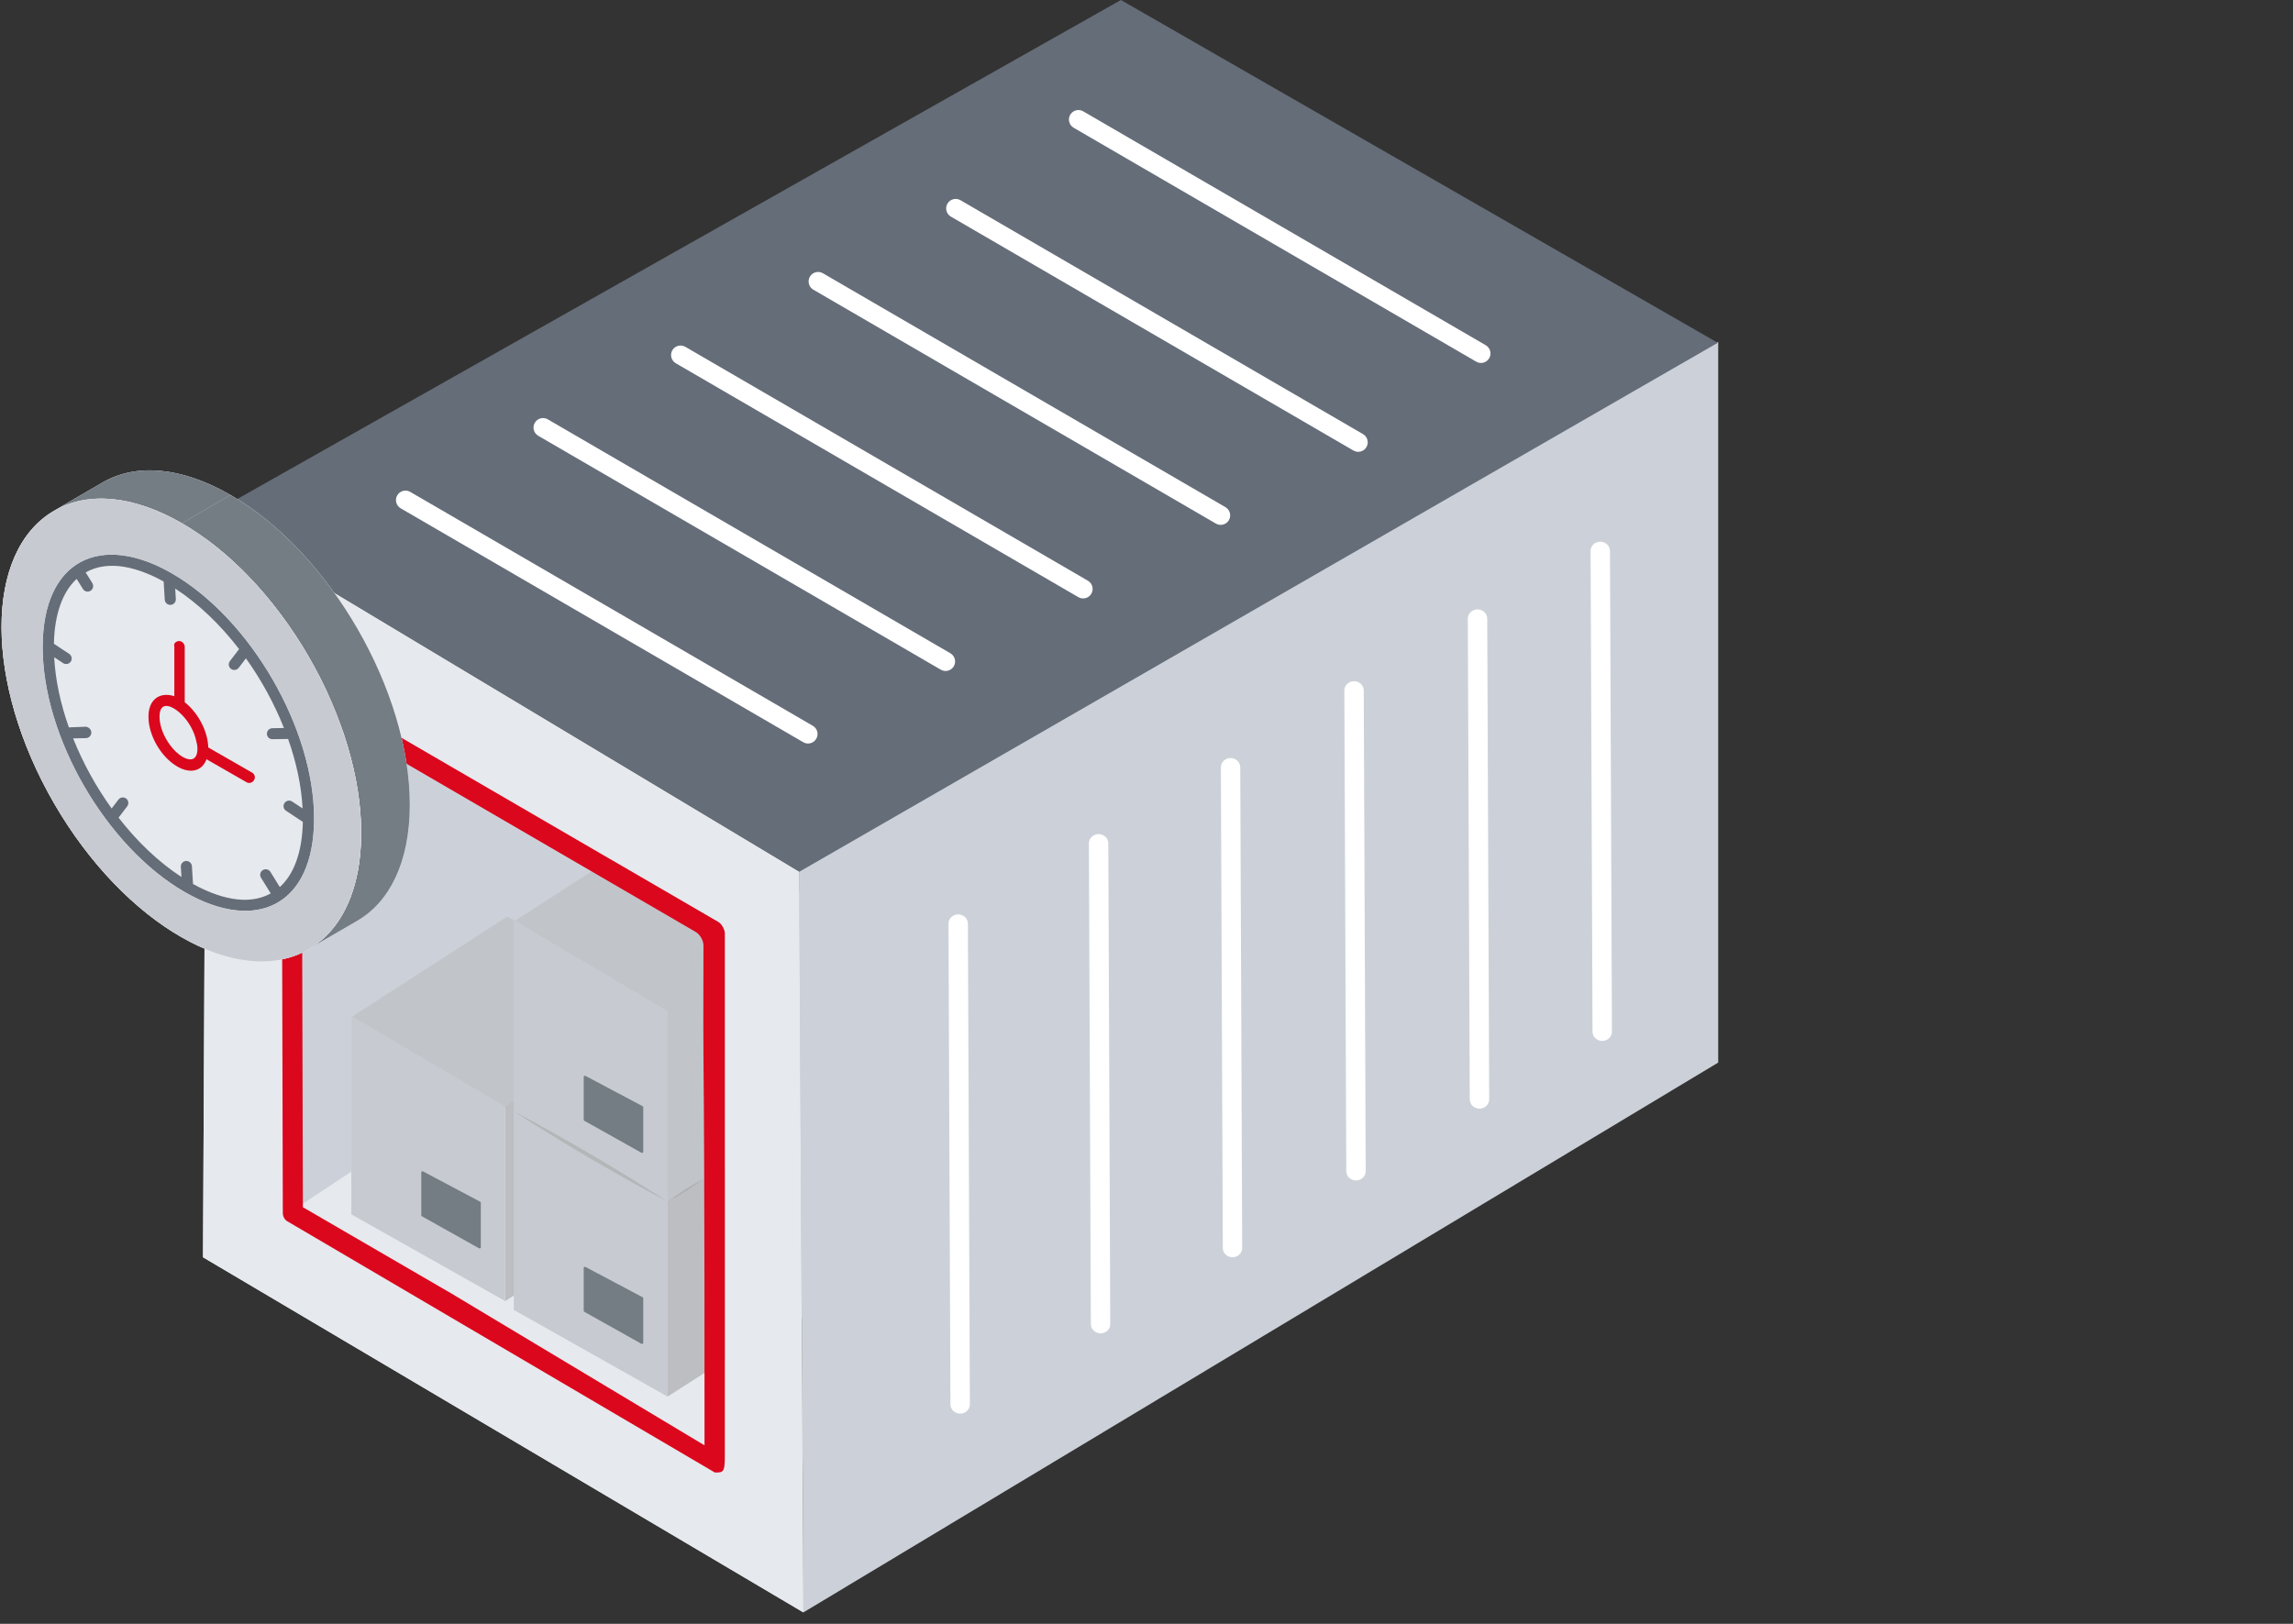 <?xml version="1.0" encoding="UTF-8"?>
<svg id="Layer_2" data-name="Layer 2" xmlns="http://www.w3.org/2000/svg" viewBox="0 0 120 85">
  <rect x="0" y="0" width="120" height="85" fill="#333333" stroke="none"/>
  <defs>
    <style>
      .cls-1 {
        isolation: isolate;
      }

      .cls-2 {
        fill: #afb0b2;
      }

      .cls-2, .cls-3, .cls-4, .cls-5, .cls-6, .cls-7, .cls-8, .cls-9, .cls-10, .cls-11, .cls-12 {
        stroke-width: 0px;
      }

      .cls-13 {
        opacity: .8;
      }

      .cls-3 {
        fill: #db071d;
      }

      .cls-4 {
        fill: #bcbec1;
      }

      .cls-5, .cls-12 {
        fill: #fff;
      }

      .cls-6 {
        fill: #ccd1d9;
      }

      .cls-7 {
        fill: #747c84;
      }

      .cls-8 {
        fill: #c1c4c9;
      }

      .cls-9 {
        fill: #656d78;
      }

      .cls-10 {
        fill: #e6e9ed;
      }

      .cls-11 {
        fill: #c7cbd1;
      }

      .cls-12 {
        opacity: 0;
      }
    </style>
  </defs>
  <g id="Layer_2-2" data-name="Layer 2">
    <g id="Layer_4" data-name="Layer 4">
      <g id="_02_02_" data-name="02_02_">
        <rect class="cls-12" width="120" height="85"/>
        <g>
          <g>
            <polygon class="cls-6" points="41.826 45.412 42.047 84.4 89.919 55.62 89.919 17.891 41.826 45.412"/>
            <polyline class="cls-10" points="10.813 27.026 10.624 65.812 42.042 84.4 41.826 45.634"/>
            <polygon class="cls-9" points="58.661 0 89.896 17.943 41.826 45.634 10.813 27.026 58.661 0"/>
            <g>
              <path class="cls-3" d="M36.799,49.896c0,.002 0.0.004 0.0.005,0-.002-0-.004-0-.005Z"/>
              <path class="cls-3" d="M12.078,29.785c.002.001.004.002.006.004-.002-.001-.005-.003-.006-.004Z"/>
              <path class="cls-3" d="M12.155,29.83c.007.004.014.008.02.012-.007-.004-.013-.008-.02-.012Z"/>
              <path class="cls-3" d="M12.238,29.879c.004.002.006.003.007.004-.001-.001-.004-.002-.007-.004Z"/>
              <polygon class="cls-3" points="41.747 45.366 41.748 45.365 41.747 45.366 41.747 45.366"/>
              <path class="cls-3" d="M41.745,45.367c-.013.008-.012.007,0,0h0Z"/>
              <path class="cls-3" d="M12.538,28.385c-.015-.009-.029-.017-.043-.025.014.008.029.017.043.025Z"/>
              <path class="cls-3" d="M12.479,28.351c-.012-.007-.023-.013-.033-.019.011.006.022.013.033.019Z"/>
            </g>
          </g>
          <polygon class="cls-6" points="31.036 45.143 15.849 36.532 15.319 63.36 37 49 31.036 45.143"/>
          <g id="_51" data-name="51">
            <g>
              <g>
                <path class="cls-5" d="M76.816,32.387l.102,25.16c.001.268.229.484.508.484h.001c.282-.001.508-.22.506-.488l-.102-25.16c-.001-.268-.229-.484-.508-.484h-.001c-.282.001-.508.22-.506.488Z"/>
                <path class="cls-5" d="M83.24,28.843l.102,25.16c.001.268.229.484.508.484h.001c.282-.001.508-.22.506-.488l-.102-25.16c-.001-.268-.229-.484-.508-.484h-.001c-.282.001-.508.22-.506.488Z"/>
                <path class="cls-5" d="M70.354,36.147l.102,25.16c.001.268.229.484.508.484h.001c.282-.001.508-.22.506-.488l-.102-25.16c-.001-.268-.229-.484-.508-.484h-.001c-.282.001-.508.22-.506.488Z"/>
                <path class="cls-5" d="M63.893,40.168l.1,25.16c.001.268.228.484.507.484h.001c.281-.001.507-.22.506-.488l-.1-25.16c-.001-.268-.228-.484-.507-.484h-.001c-.281.001-.507.22-.506.488Z"/>
                <path class="cls-5" d="M56.986,44.149l.102,25.16c.001.268.229.484.508.484h.001c.282-.001.508-.22.506-.488l-.102-25.16c-.001-.268-.229-.484-.508-.484h-.001c-.282.001-.508.22-.506.488Z"/>
                <path class="cls-5" d="M49.638,48.352l.102,25.16c.001.268.229.484.508.484h.001c.282-.001.508-.22.506-.488l-.102-25.16c-.001-.268-.229-.484-.508-.484h-.001c-.282.001-.508.22-.506.488Z"/>
                <path class="cls-5" d="M56.934,30.398l-21.068-12.244c-.236-.138-.542-.058-.68.18-.139.238-.057.542.18.68l21.068,12.244c.237.138.542.058.68-.18.139-.238.057-.542-.18-.68Z"/>
                <path class="cls-5" d="M49.736,34.195l-21.068-12.244c-.237-.138-.542-.058-.68.18-.139.238-.057.542.18.68l21.068,12.244c.237.138.542.058.68-.18.139-.238.057-.542-.18-.68Z"/>
                <path class="cls-5" d="M64.132,26.547l-21.068-12.244c-.236-.138-.542-.058-.68.18-.139.238-.057.542.18.68l21.068,12.244c.237.138.542.058.68-.18.139-.238.057-.542-.18-.68Z"/>
                <path class="cls-5" d="M71.33,22.723l-21.067-12.244c-.236-.138-.542-.058-.68.18-.139.238-.057.542.18.68l21.067,12.244c.237.138.542.058.68-.18.139-.238.057-.542-.18-.68Z"/>
                <path class="cls-5" d="M77.755,18.071l-21.067-12.244c-.236-.138-.542-.058-.68.18-.139.238-.057.542.18.68l21.067,12.244c.237.138.542.058.68-.18.139-.238.057-.542-.18-.68Z"/>
                <path class="cls-5" d="M42.538,37.992l-21.068-12.244c-.236-.138-.542-.058-.68.18-.139.238-.057.542.18.68l21.068,12.244c.237.138.542.058.68-.18.139-.238.057-.542-.18-.68Z"/>
              </g>
              <path class="cls-3" d="M36.778,49.878c0,.002 0.0.004 0.0.005,0-.002-0-.004-0-.005Z"/>
              <path class="cls-3" d="M11.828,29.58c.002.001.004.002.006.004-.002-.001-.005-.003-.006-.004Z"/>
              <path class="cls-3" d="M11.905,29.625c.007.004.014.008.02.012-.007-.004-.013-.008-.02-.012Z"/>
              <path class="cls-3" d="M11.989,29.674c.004.002.006.003.007.004-.001-.001-.004-.002-.007-.004Z"/>
              <polygon class="cls-3" points="41.772 45.305 41.773 45.305 41.772 45.305 41.772 45.305"/>
              <path class="cls-3" d="M41.77,45.306c-.013.008-.012.007,0,0h0Z"/>
              <path class="cls-3" d="M12.292,28.167c-.015-.009-.029-.017-.043-.025.015.008.029.017.043.025Z"/>
              <path class="cls-3" d="M12.232,28.132c-.012-.007-.023-.013-.034-.02.011.007.022.013.034.02Z"/>
            </g>
          </g>
          <g>
            <polygon class="cls-8" points="26.546 58.092 34.996 52.616 26.546 47.979 18.387 53.238 26.546 58.092"/>
            <polygon class="cls-4" points="34.95 52.52 34.883 62.701 26.436 68.103 26.436 57.92 34.95 52.52"/>
            <polygon class="cls-11" points="18.387 53.17 26.436 57.92 26.436 68.103 18.387 63.564 18.387 53.17"/>
            <path class="cls-7" d="M22.139,61.317l2.991,1.587c.02.011.033.032.033.055v2.328c0,.048-.052.078-.093.055l-2.991-1.676c-.02-.011-.032-.032-.032-.055v-2.239c0-.047.05-.077.092-.055Z"/>
          </g>
          <g>
            <polygon class="cls-8" points="35.046 63.092 43.496 57.616 35.046 52.979 26.887 58.238 35.046 63.092"/>
            <polygon class="cls-11" points="26.887 58.17 34.936 62.92 34.936 73.103 26.887 68.564 26.887 58.17"/>
            <path class="cls-7" d="M30.639,66.317l2.991,1.587c.02.011.033.032.033.055v2.328c0,.048-.052.078-.093.055l-2.991-1.676c-.02-.011-.032-.032-.032-.055v-2.239c0-.047.05-.077.092-.055Z"/>
          </g>
          <g>
            <polygon class="cls-8" points="35.046 53.092 43.496 47.616 35.046 42.979 26.887 48.238 35.046 53.092"/>
            <polygon class="cls-8" points="43.45 47.52 43.383 57.701 34.936 63.103 34.936 52.92 43.45 47.52"/>
            <polygon class="cls-11" points="26.887 48.17 34.936 52.92 34.936 63.103 26.887 58.564 26.887 48.17"/>
            <path class="cls-7" d="M30.639,56.317l2.991,1.587c.02.011.033.032.033.055v2.328c0,.048-.052.078-.093.055l-2.991-1.676c-.02-.011-.032-.032-.032-.055v-2.239c0-.047.05-.077.092-.055Z"/>
          </g>
          <polygon class="cls-4" points="43.45 57.52 43.383 67.701 34.936 73.103 34.936 62.92 43.45 57.52"/>
          <path class="cls-10" d="M41.826,45.634L10.813,27.026l-.189,38.786,31.418,18.588-.217-38.766ZM37.931,76.234c0,.843-.082.843-.521.843l-22.344-13.133c-.168-.084-.266-.266-.266-.449l-.07-27.627c0-.401.429-.651.781-.446l22.085,12.841c.195.108.335.437.335.586v27.385Z"/>
          <path class="cls-2" d="M34.938,62.907c.605-.462,1.244-.871,1.917-1.226-.605.462-1.245.87-1.917,1.226,0,0,.673-.356,0,0Z"/>
          <path class="cls-3" d="M37.597,48.264l-22.085-12.841c-.351-.205-.781.046-.781.446l.07,27.627c0,.182.098.365.266.449l22.344,13.133c.439,0,.521,0,.521-.843v-27.385c0-.149-.14-.477-.335-.586ZM36.869,75.655l-13.247-7.948-7.771-4.516-.07-26.408,20.666,12.022c.038.029.089.073.142.133.104.119.151.232.164.264.048.121.058.223.061.264.001.008.001.014.001.017.006.102-.018,3.988-.001,5.688.064,6.319.058,18.195.056,20.483Z"/>
          <g class="cls-1">
            <g>
              <path class="cls-5" d="M5.368,25.254l-2.542,1.478c1.711-.995,4.081-.854,6.697.656l2.542-1.478c-2.615-1.51-4.985-1.65-6.697-.656Z"/>
              <path class="cls-5" d="M12.065,25.91l-2.542,1.478c5.198,3.001,9.398,10.275,9.381,16.248-.008,2.967-1.056,5.055-2.745,6.037l2.542-1.478c1.689-.982,2.737-3.07,2.745-6.037.017-5.973-4.183-13.247-9.381-16.248Z"/>
              <g>
                <path class="cls-7" d="M5.368,25.254l-2.542,1.478c1.711-.995,4.081-.854,6.697.656l2.542-1.478c-2.615-1.51-4.985-1.65-6.697-.656Z"/>
                <path class="cls-7" d="M12.065,25.91l-2.542,1.478c5.198,3.001,9.398,10.275,9.381,16.248-.008,2.967-1.056,5.055-2.745,6.037l2.542-1.478c1.689-.982,2.737-3.07,2.745-6.037.017-5.973-4.183-13.247-9.381-16.248Z"/>
              </g>
            </g>
            <g>
              <ellipse class="cls-10" cx="9.49" cy="38.214" rx="7.685" ry="13.268" transform="translate(-17.899 9.926) rotate(-30.129)"/>
              <path class="cls-10" d="M2.83,26.738c1.844-1.07,4.265-.742,6.684.652,2.397,1.382,4.792,3.811,6.623,6.966,3.678,6.338,3.684,13.203.013,15.333-3.671,2.13-9.629-1.28-13.307-7.618-3.678-6.338-3.684-13.203-.013-15.333Z"/>
            </g>
          </g>
          <g>
            <path class="cls-9" d="M2.233,33.845c-.014,4.717,3.325,10.484,7.442,12.854,3.73,2.148,6.75.709,6.763-3.828.014-4.72-3.329-10.49-7.45-12.864-3.706-2.134-6.742-.719-6.754,3.838ZM6.205,42.798l.453-.592c.097-.127.072-.308-.055-.405-.128-.097-.309-.072-.406.055l-.354.463c-.817-1.134-1.504-2.385-2.018-3.67l.67-.012c.16-.003.287-.135.284-.294-.003-.158-.132-.284-.29-.302h-.005l-.878.034c-.439-1.232-.708-2.48-.771-3.674l.467.31c.133.088.313.052.402-.081.088-.133.052-.312-.081-.401l-.802-.531c.031-1.546.451-2.714,1.191-3.396l.327.528c.085.138.265.177.399.094.136-.084.178-.262.095-.398l-.349-.563c1.253-.71,2.821-.219,4.081.478l.058.951c.009.153.137.271.289.271.006,0,.012,0,.018-0.0.16-.01.281-.147.272-.306l-.033-.549c1.225.797,2.364,1.895,3.344,3.17l-.481.628c-.097.127-.073.308.054.405.126.097.309.073.406-.054l.379-.495c.806,1.129,1.484,2.37,1.99,3.646l-.609.011c-.16.003-.287.134-.284.294.003.158.132.284.29.279h.005l.815-.01c.432,1.22.696,2.455.758,3.637l-.547-.362c-.134-.088-.313-.053-.402.081-.088.133-.052.312.081.401l.881.584c-.031,1.557-.456,2.732-1.206,3.41l-.491-.793c-.084-.136-.262-.179-.399-.094-.136.084-.178.262-.094.398l.51.823c-1.249.691-2.816.198-4.069-.495l-.057-.934c-.01-.159-.151-.278-.307-.271-.16.01-.281.147-.272.306l.033.533c-1.203-.782-2.323-1.857-3.291-3.104Z"/>
            <path class="cls-3" d="M7.77,37.507c-.008.979.657,2.127,1.514,2.62.722.418,1.32.196,1.522-.385l2.094,1.202c.104.069.299.054.394-.108.085-.139.039-.308-.1-.393l-2.295-1.318c-.023-.863-.549-1.834-1.232-2.366v-2.913c-.012-.162-.144-.293-.306-.293-.17.023-.286.131-.237.293v2.597c-.757-.244-1.354.165-1.354,1.063ZM8.349,37.507c0-.862.689-.597,1.221-.039.332.354.595.832.695,1.295.157.521.082,1.29-.695.863-.664-.385-1.228-1.356-1.221-2.119Z"/>
          </g>
          <path class="cls-11" d="M16.137,34.356c-1.831-3.155-4.226-5.584-6.623-6.966-2.419-1.395-4.84-1.723-6.684-.652-3.671,2.13-3.665,8.995.013,15.333,3.678,6.338,9.636,9.749,13.307,7.618,3.671-2.13,3.665-8.995-.013-15.333ZM9.674,46.699c-4.117-2.37-7.455-8.137-7.442-12.854.013-4.556,3.048-5.972,6.754-3.838,4.122,2.374,7.464,8.144,7.45,12.864-.013,4.537-3.033,5.976-6.763,3.827Z"/>
        </g>
        <polygon class="cls-6" points="41.826 46.699 44 47 44 69 41.956 69 41.826 46.699"/>
        <g class="cls-13">
          <path class="cls-2" d="M34.927,62.894c-2.756-1.464-5.444-3.042-8.063-4.738,2.756,1.462,5.443,3.043,8.063,4.738,0,0-2.62-1.695,0,0Z"/>
        </g>
      </g>
    </g>
  </g>
</svg>